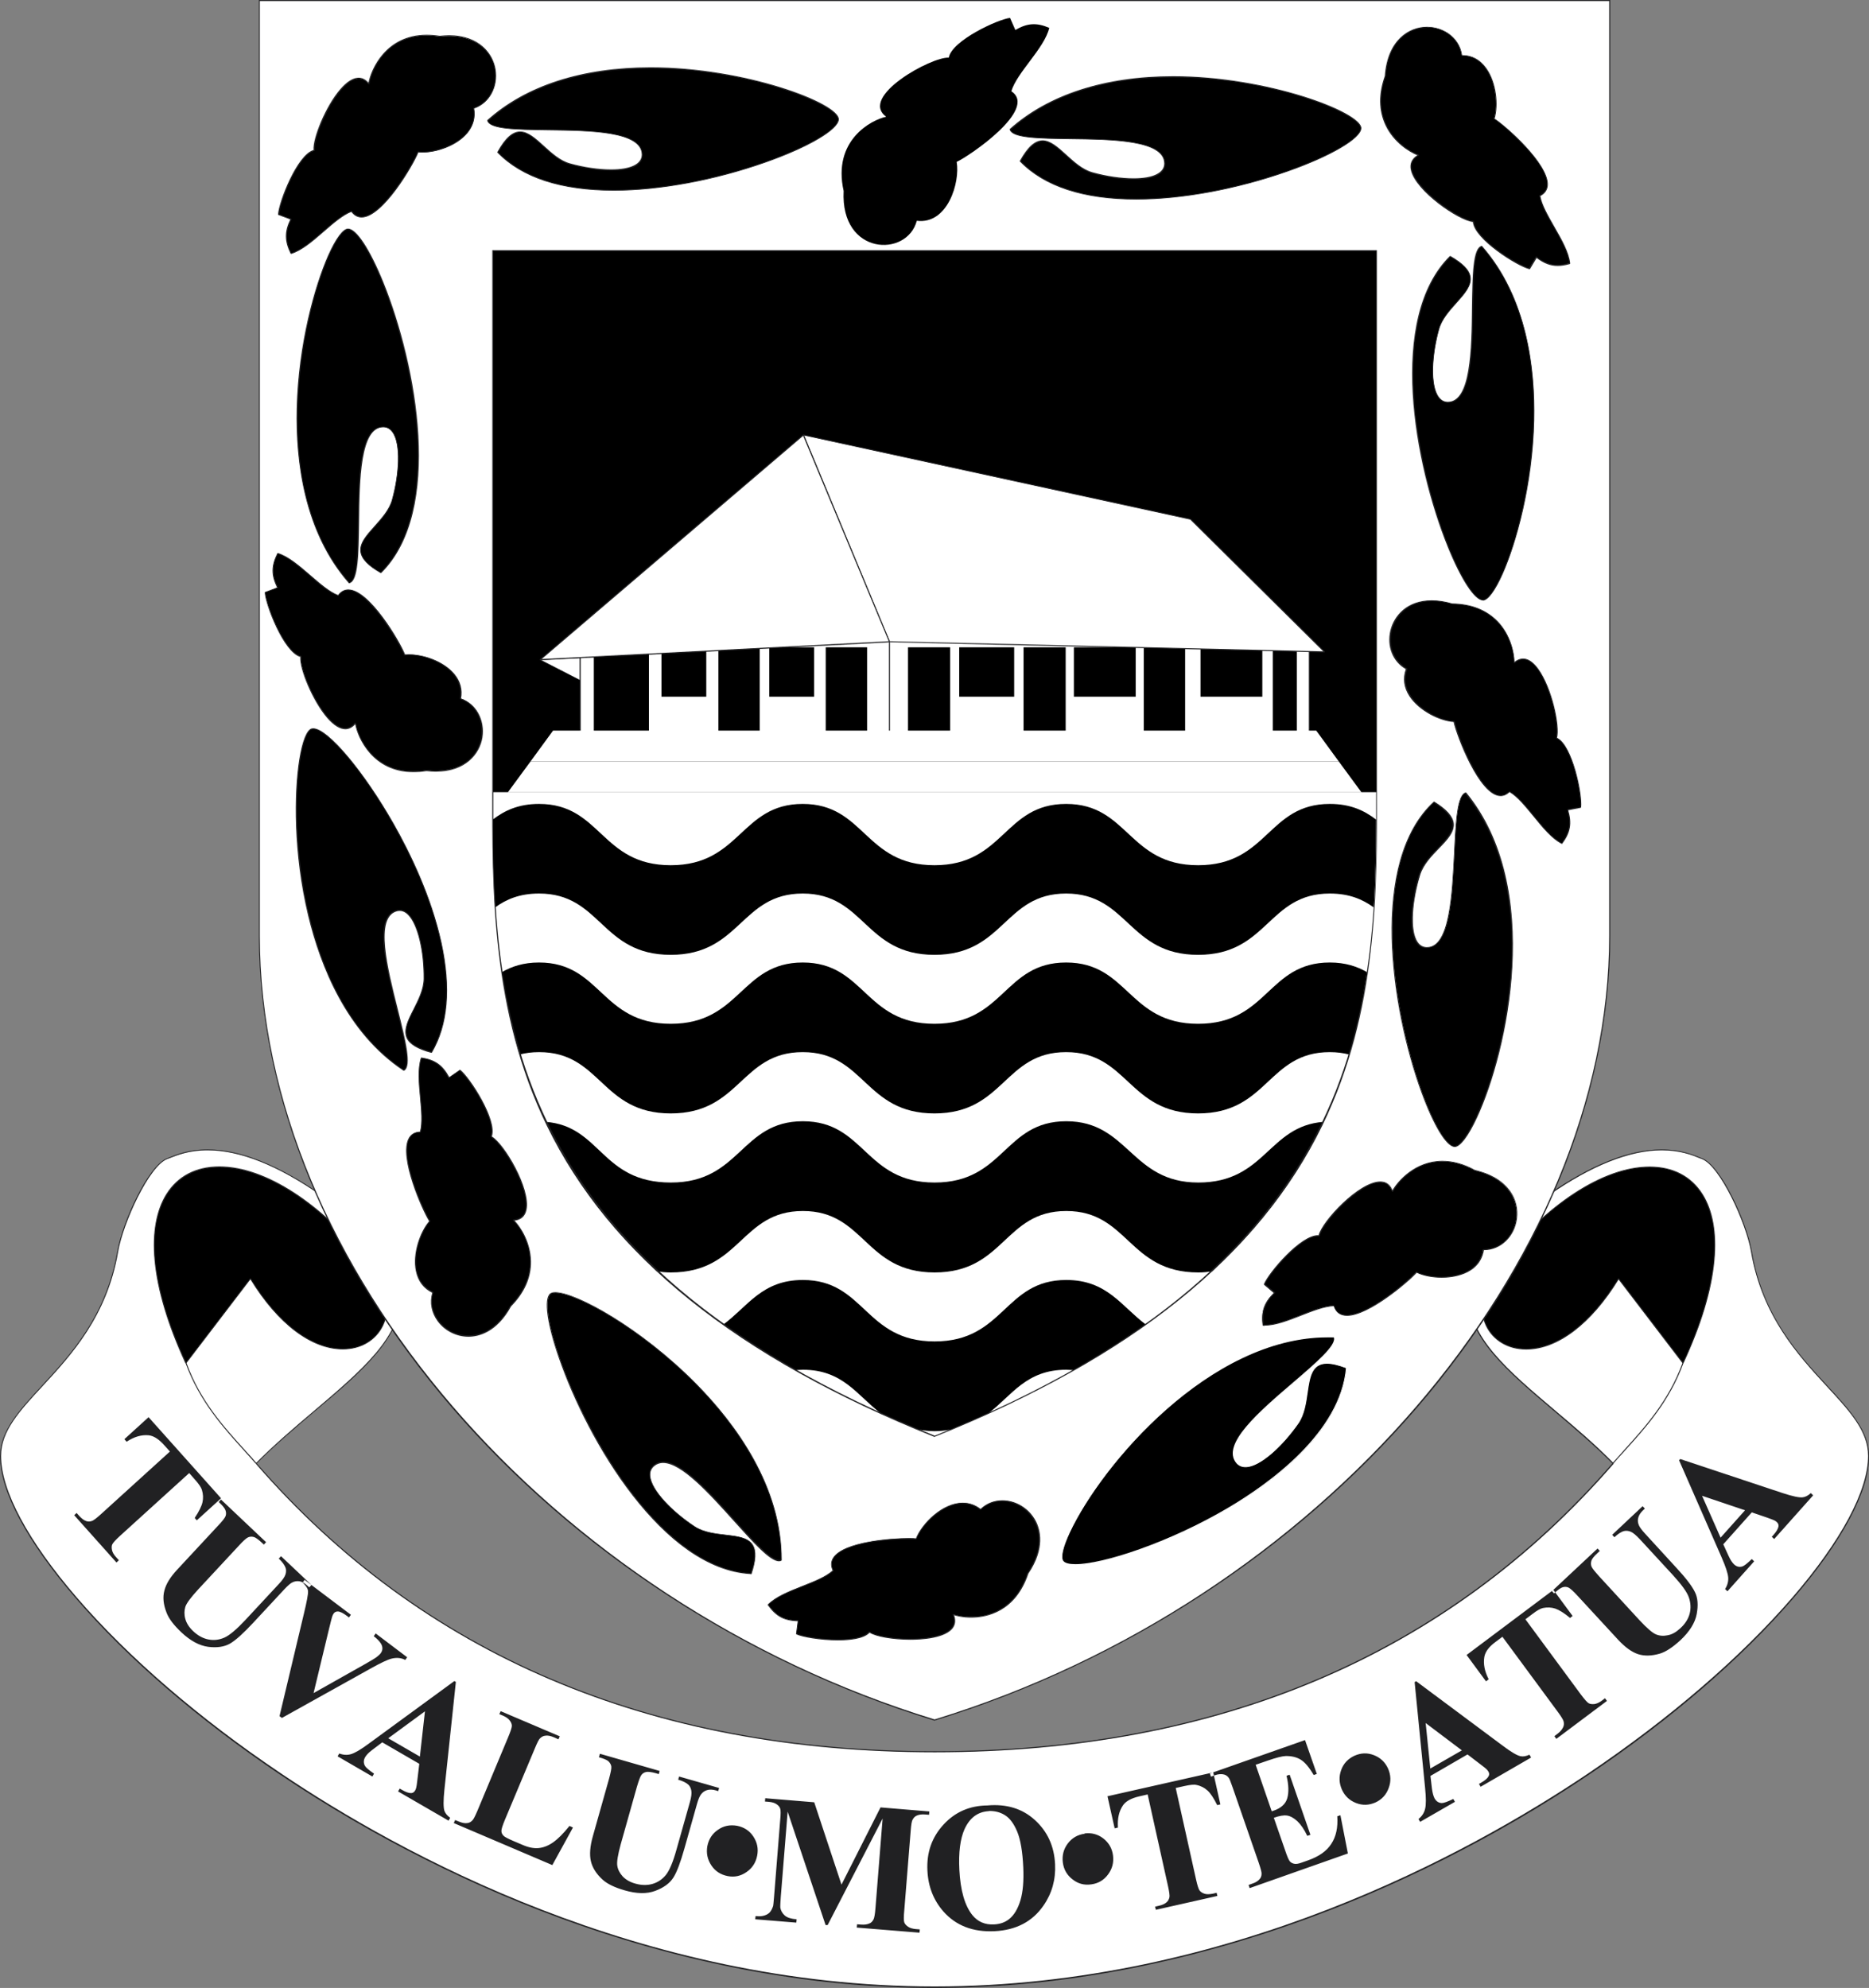 <svg width="173" height="184" viewBox="0 0 173 184" fill="none" xmlns="http://www.w3.org/2000/svg">
<rect x="0" y="0" width="173" height="184" fill="#808080" stroke="none"/>
<g clip-path="url(#clip0_116_489)">
<path fill-rule="evenodd" clip-rule="evenodd" d="M86.507 183.958C132.642 183.958 172.959 147.716 172.959 134.794C172.959 129.525 163.933 126.486 162.123 115.892C161.653 113.146 159.234 107.919 157.548 107.264C156.124 106.706 152.019 104.559 143.312 110.623C127.625 121.551 140.562 126.625 149.297 135.463C132.504 154.811 110.307 162.143 86.507 162.143C62.707 162.143 40.496 154.811 23.717 135.463C32.466 126.625 45.403 121.551 29.702 110.623C21.008 104.559 16.903 106.72 15.466 107.264C13.78 107.919 11.361 113.146 10.891 115.892C9.081 126.472 0.041 129.511 0.041 134.794C0.041 147.716 40.358 183.958 86.493 183.958H86.507Z" fill="white"/>
<path fill-rule="evenodd" clip-rule="evenodd" d="M19.198 106.469C17.498 106.469 16.378 106.929 15.701 107.194C15.618 107.222 15.549 107.263 15.48 107.277C13.807 107.919 11.389 113.188 10.933 115.864C9.91 121.83 6.593 125.426 3.925 128.312C1.783 130.626 0.097 132.466 0.097 134.752C0.097 137.972 2.585 142.614 7.104 147.855C11.9 153.417 18.438 159.048 25.998 164.136C36.93 171.51 59.334 183.86 86.507 183.86C113.679 183.86 136.07 171.496 147.016 164.136C154.576 159.034 161.114 153.403 165.91 147.855C170.429 142.614 172.917 137.958 172.917 134.752C172.917 132.452 171.231 130.626 169.089 128.312C166.421 125.413 163.104 121.816 162.081 115.864C161.625 113.174 159.206 107.919 157.534 107.277C157.465 107.249 157.396 107.222 157.313 107.194C156.636 106.915 155.516 106.469 153.816 106.469C150.845 106.469 147.32 107.877 143.354 110.637C138.544 113.982 136.153 116.993 136.014 119.851C135.835 123.684 139.608 126.876 143.989 130.584C145.786 132.103 147.652 133.679 149.352 135.421V135.491C133.983 153.208 112.836 162.185 86.521 162.185C60.205 162.185 39.059 153.208 23.689 135.491V135.421C25.403 133.693 27.255 132.117 29.066 130.584C33.434 126.876 37.221 123.684 37.041 119.851C36.903 117.007 34.511 113.982 29.702 110.637C25.735 107.877 22.211 106.469 19.239 106.469H19.198ZM86.493 184C75.713 184 64.614 182.02 53.502 178.131C43.993 174.8 34.47 170.005 25.942 164.262C18.368 159.16 11.831 153.528 7.035 147.953C2.502 142.697 0 138.028 0 134.78C0 132.452 1.783 130.514 3.856 128.27C6.524 125.385 9.827 121.802 10.85 115.864C11.32 113.09 13.725 107.877 15.452 107.208C15.521 107.18 15.59 107.152 15.673 107.124C16.351 106.845 17.498 106.385 19.212 106.385C22.197 106.385 25.735 107.793 29.729 110.567C34.567 113.926 36.972 116.965 37.11 119.851C37.29 123.726 33.503 126.946 29.108 130.654C27.325 132.173 25.473 133.734 23.773 135.449C39.128 153.124 60.233 162.087 86.507 162.087C112.781 162.087 133.886 153.124 149.241 135.449C147.541 133.734 145.689 132.173 143.906 130.654C139.511 126.932 135.724 123.712 135.904 119.851C136.042 116.965 138.447 113.94 143.284 110.567C147.279 107.793 150.817 106.385 153.802 106.385C155.516 106.385 156.65 106.845 157.341 107.124C157.424 107.152 157.493 107.194 157.562 107.208C159.289 107.877 161.694 113.104 162.164 115.864C163.173 121.802 166.49 125.385 169.158 128.27C171.231 130.514 173.014 132.452 173.014 134.78C173.014 138.014 170.512 142.697 165.979 147.953C161.183 153.514 154.645 159.16 147.071 164.262C138.544 170.005 129.007 174.8 119.498 178.131C108.386 182.02 97.287 184 86.507 184H86.493Z" fill="#212123"/>
<path fill-rule="evenodd" clip-rule="evenodd" d="M161.515 139.784L157.548 138.446L159.262 142.321L161.515 139.798V139.784ZM162.15 139.98L159.511 142.935L160.008 144.022C160.174 144.384 160.34 144.635 160.519 144.803C160.754 145.012 161.003 145.068 161.28 144.984C161.446 144.928 161.736 144.705 162.15 144.301L162.372 144.51L159.898 147.284L159.676 147.075C159.898 146.74 159.994 146.378 159.967 146.001C159.939 145.625 159.732 145.012 159.359 144.148L155.419 135.157L155.53 135.045L165.011 138.195C165.91 138.488 166.532 138.627 166.863 138.586C167.112 138.558 167.361 138.432 167.61 138.195L167.831 138.404L164.224 142.447L164.002 142.238L164.154 142.071C164.445 141.75 164.597 141.471 164.624 141.262C164.638 141.109 164.583 140.983 164.459 140.872C164.389 140.802 164.293 140.746 164.196 140.704C164.154 140.677 163.947 140.607 163.574 140.467L162.15 139.98ZM143.644 147.256L143.851 147.479C144.197 147.158 144.459 146.963 144.653 146.907C144.846 146.852 145.012 146.866 145.178 146.935C145.33 147.005 145.634 147.27 146.063 147.744L149.78 151.772C150.416 152.455 151.024 152.901 151.605 153.097C152.199 153.292 152.876 153.278 153.637 153.055C154.203 152.888 154.825 152.469 155.544 151.814C156.387 151.02 156.898 150.211 157.05 149.403C157.202 148.58 157.161 147.897 156.885 147.354C156.622 146.81 156.041 146.043 155.143 145.081L152.268 141.945C151.964 141.611 151.771 141.346 151.702 141.178C151.591 140.927 151.577 140.691 151.646 140.454C151.715 140.217 151.867 139.994 152.089 139.784L152.254 139.631L152.047 139.408L149.228 142.057L149.435 142.28C149.767 141.973 150.057 141.778 150.333 141.708C150.499 141.666 150.706 141.68 150.928 141.764C151.149 141.847 151.425 142.084 151.771 142.447L154.867 145.806C155.668 146.684 156.166 147.368 156.332 147.869C156.498 148.371 156.525 148.859 156.401 149.347C156.276 149.835 155.986 150.295 155.544 150.699C155.157 151.061 154.77 151.284 154.369 151.354C153.968 151.438 153.609 151.41 153.277 151.271C152.945 151.131 152.448 150.699 151.757 149.96L148.039 145.918C147.61 145.444 147.362 145.137 147.306 144.97C147.251 144.803 147.251 144.635 147.306 144.454C147.362 144.273 147.555 144.036 147.873 143.743L148.08 143.548L147.873 143.325L143.658 147.27L143.644 147.256ZM143.768 147.131L145.565 149.57L145.33 149.751C144.777 149.291 144.321 149.012 143.962 148.887C143.616 148.775 143.229 148.747 142.828 148.831C142.607 148.873 142.275 149.054 141.861 149.375L141.197 149.877L146.325 156.832C146.671 157.292 146.906 157.557 147.044 157.641C147.182 157.724 147.348 157.738 147.569 157.724C147.776 157.697 148.011 157.599 148.274 157.404L148.564 157.181L148.744 157.432L144.058 160.944L143.879 160.694L144.169 160.471C144.432 160.275 144.597 160.066 144.694 159.857C144.763 159.704 144.777 159.537 144.736 159.341C144.708 159.202 144.528 158.895 144.197 158.449L139.069 151.494L138.419 151.981C137.811 152.427 137.48 152.888 137.397 153.348C137.286 153.989 137.41 154.686 137.797 155.424L137.549 155.62L135.752 153.18L143.782 147.158L143.768 147.131ZM135.31 162.004L131.965 159.481L132.393 163.691L135.323 162.004H135.31ZM135.849 162.394L137.051 163.314C137.369 163.551 137.535 163.691 137.576 163.732C137.659 163.802 137.715 163.886 137.77 163.969C137.853 164.109 137.867 164.248 137.797 164.388C137.701 164.583 137.466 164.792 137.093 165.001L136.899 165.112L137.051 165.377L141.723 162.673L141.571 162.408C141.267 162.548 140.99 162.603 140.741 162.548C140.41 162.478 139.871 162.157 139.11 161.586L131.08 155.606L130.942 155.689L131.91 165.475C132.006 166.409 132.006 167.064 131.91 167.426C131.827 167.789 131.619 168.109 131.301 168.36L131.453 168.625L134.674 166.771L134.522 166.506C133.997 166.757 133.651 166.883 133.471 166.883C133.181 166.883 132.96 166.743 132.794 166.464C132.684 166.255 132.601 165.963 132.545 165.558L132.407 164.374L135.821 162.394H135.849ZM125.372 162.506C125.966 162.241 126.561 162.213 127.169 162.45C127.777 162.687 128.206 163.091 128.482 163.691C128.745 164.29 128.772 164.889 128.537 165.503C128.316 166.116 127.901 166.562 127.321 166.827C126.727 167.092 126.132 167.12 125.524 166.883C124.916 166.646 124.488 166.241 124.211 165.642C123.949 165.043 123.921 164.443 124.142 163.83C124.363 163.217 124.778 162.784 125.372 162.506ZM116.223 163.342L117.314 162.966C118.116 162.687 118.669 162.547 118.987 162.534C119.54 162.52 120.01 162.631 120.397 162.868C120.784 163.105 121.184 163.579 121.599 164.29L121.889 164.192L120.797 161.056L111.993 164.151L112.09 164.443L112.436 164.318C112.781 164.192 113.071 164.178 113.32 164.248C113.5 164.304 113.638 164.401 113.749 164.569C113.818 164.666 113.928 164.959 114.094 165.433L116.513 172.417C116.692 172.946 116.789 173.295 116.775 173.434C116.775 173.643 116.706 173.797 116.596 173.922C116.444 174.103 116.223 174.243 115.918 174.34L115.573 174.466L115.67 174.758L124.764 171.552L124.073 168.012L123.783 168.109C123.852 169.141 123.672 169.991 123.23 170.66C122.801 171.329 122.083 171.831 121.101 172.18L120.466 172.403C120.162 172.514 119.94 172.542 119.775 172.5C119.609 172.458 119.484 172.389 119.388 172.277C119.291 172.166 119.139 171.817 118.945 171.232L117.909 168.249C118.406 168.067 118.821 167.998 119.125 168.04C119.429 168.081 119.761 168.263 120.092 168.569C120.424 168.89 120.728 169.336 121.005 169.921L121.295 169.824L119.374 164.262L119.084 164.36C119.291 165.21 119.305 165.907 119.153 166.437C119.001 166.966 118.586 167.343 117.923 167.58L117.715 167.649L116.223 163.328V163.342ZM112.297 164.039L112.961 167.008L112.67 167.078C112.353 166.437 112.049 165.977 111.772 165.726C111.496 165.475 111.164 165.294 110.749 165.21C110.528 165.154 110.155 165.196 109.644 165.307L108.828 165.489L110.708 173.95C110.832 174.507 110.943 174.856 111.04 174.981C111.136 175.107 111.275 175.204 111.482 175.274C111.689 175.344 111.938 175.33 112.256 175.274L112.615 175.191L112.684 175.483L106.99 176.766L106.921 176.473L107.28 176.389C107.598 176.32 107.833 176.208 107.999 176.055C108.123 175.943 108.206 175.79 108.248 175.595C108.275 175.455 108.234 175.107 108.109 174.549L106.23 166.088L105.442 166.269C104.709 166.437 104.212 166.715 103.949 167.092C103.576 167.635 103.424 168.318 103.479 169.155L103.175 169.224L102.512 166.255L112.283 164.053L112.297 164.039ZM100.397 169.726C99.748 169.81 99.222 170.117 98.835 170.632C98.448 171.148 98.296 171.734 98.379 172.389C98.462 173.03 98.766 173.56 99.278 173.95C99.789 174.354 100.37 174.508 101.019 174.41C101.655 174.326 102.18 174.02 102.567 173.49C102.954 172.974 103.106 172.389 103.023 171.734C102.94 171.078 102.636 170.563 102.125 170.158C101.614 169.768 101.033 169.615 100.383 169.698L100.397 169.726ZM91.524 167.635C90.501 167.691 89.755 168.249 89.271 169.322C88.884 170.2 88.718 171.455 88.801 173.058C88.898 174.968 89.299 176.375 90.004 177.254C90.501 177.867 91.165 178.16 92.008 178.118C92.575 178.09 93.031 177.923 93.404 177.63C93.874 177.254 94.219 176.668 94.454 175.888C94.689 175.093 94.772 174.075 94.717 172.835C94.648 171.343 94.454 170.242 94.15 169.517C93.846 168.792 93.473 168.291 93.031 168.012C92.588 167.733 92.091 167.607 91.538 167.621L91.524 167.635ZM91.4 167.106C93.169 166.952 94.634 167.398 95.795 168.458C96.956 169.517 97.578 170.869 97.661 172.542C97.73 173.964 97.37 175.246 96.596 176.361C95.574 177.853 94.053 178.647 92.063 178.745C90.059 178.843 88.483 178.229 87.322 176.919C86.41 175.874 85.913 174.619 85.844 173.127C85.761 171.455 86.258 170.047 87.336 168.876C88.414 167.705 89.769 167.12 91.413 167.106H91.4ZM77.896 174.452L75.367 166.813L70.834 166.437L70.806 166.743L71.152 166.771C71.469 166.799 71.704 166.869 71.884 166.994C72.064 167.12 72.174 167.245 72.216 167.398C72.271 167.538 72.271 167.9 72.216 168.472L71.649 175.567C71.608 176.069 71.58 176.348 71.566 176.403C71.483 176.654 71.387 176.849 71.262 176.989C71.138 177.128 70.972 177.226 70.751 177.295C70.53 177.365 70.295 177.379 70.046 177.351H69.935L69.908 177.644L73.709 177.951L73.736 177.644C73.225 177.602 72.865 177.491 72.644 177.295C72.423 177.1 72.285 176.863 72.23 176.584C72.216 176.459 72.23 176.111 72.271 175.567L72.907 167.677L76.418 178.174H76.611L81.697 168.318L81.034 176.626C80.992 177.184 80.923 177.532 80.854 177.658C80.757 177.839 80.633 177.964 80.495 178.02C80.287 178.118 80.025 178.16 79.693 178.132L79.334 178.104L79.306 178.411L85.111 178.884L85.139 178.578L84.779 178.55C84.461 178.522 84.226 178.452 84.047 178.327C83.867 178.201 83.757 178.076 83.701 177.923C83.646 177.769 83.646 177.407 83.701 176.835L84.296 169.447C84.337 168.89 84.392 168.555 84.475 168.416C84.572 168.235 84.696 168.123 84.835 168.054C85.042 167.956 85.305 167.914 85.636 167.942L85.996 167.97L86.023 167.663L81.504 167.287L77.896 174.424V174.452ZM68.222 168.988C68.857 169.113 69.369 169.434 69.728 169.977C70.087 170.521 70.212 171.106 70.087 171.747C69.963 172.389 69.645 172.891 69.106 173.267C68.567 173.643 67.987 173.769 67.351 173.643C66.715 173.518 66.204 173.197 65.844 172.654C65.485 172.11 65.361 171.524 65.471 170.883C65.596 170.242 65.913 169.726 66.452 169.364C66.978 168.987 67.572 168.876 68.222 168.988ZM55.52 162.352L55.437 162.645C55.893 162.771 56.197 162.896 56.335 163.035C56.474 163.175 56.556 163.328 56.584 163.495C56.612 163.663 56.529 164.067 56.363 164.68L54.87 169.977C54.621 170.869 54.552 171.636 54.691 172.249C54.829 172.863 55.188 173.434 55.782 173.978C56.211 174.368 56.902 174.703 57.828 174.967C58.934 175.288 59.887 175.302 60.661 175.009C61.435 174.717 61.988 174.312 62.32 173.797C62.651 173.281 62.983 172.389 63.343 171.12L64.504 167.008C64.628 166.562 64.752 166.269 64.863 166.116C65.015 165.893 65.222 165.754 65.457 165.684C65.692 165.614 65.955 165.628 66.259 165.712L66.48 165.781L66.563 165.489L62.859 164.429L62.776 164.722C63.204 164.847 63.522 165.001 63.73 165.196C63.854 165.321 63.951 165.503 63.992 165.74C64.034 165.977 63.992 166.339 63.854 166.813L62.61 171.218C62.292 172.361 61.961 173.141 61.629 173.546C61.297 173.95 60.882 174.229 60.399 174.368C59.915 174.507 59.39 174.507 58.809 174.34C58.298 174.201 57.911 173.964 57.635 173.671C57.358 173.364 57.192 173.044 57.137 172.681C57.082 172.333 57.192 171.664 57.455 170.702L58.947 165.405C59.127 164.792 59.265 164.415 59.376 164.276C59.486 164.137 59.625 164.053 59.804 164.011C59.984 163.969 60.288 164.011 60.703 164.123L60.979 164.206L61.062 163.914L55.534 162.324L55.52 162.352ZM53.032 169.155L51.125 172.626L42.003 168.737L42.127 168.458L42.473 168.597C42.777 168.723 43.039 168.778 43.26 168.737C43.426 168.723 43.578 168.639 43.717 168.5C43.827 168.402 43.979 168.095 44.2 167.58L47.047 160.763C47.269 160.234 47.379 159.885 47.379 159.732C47.379 159.578 47.31 159.411 47.186 159.244C47.061 159.077 46.854 158.923 46.564 158.798L46.218 158.658L46.343 158.38L51.816 160.708L51.691 160.986L51.249 160.791C50.959 160.666 50.696 160.61 50.461 160.652C50.295 160.666 50.143 160.749 49.991 160.889C49.881 160.986 49.729 161.293 49.508 161.823L46.743 168.416C46.522 168.946 46.412 169.294 46.412 169.461C46.412 169.629 46.481 169.796 46.633 169.935C46.743 170.033 47.034 170.186 47.517 170.395L48.374 170.758C48.913 170.995 49.411 171.092 49.853 171.051C50.295 171.009 50.738 170.841 51.18 170.535C51.622 170.228 52.134 169.726 52.714 169.001L53.018 169.141L53.032 169.155ZM38.865 162.589L39.335 158.394L35.935 160.889L38.851 162.575L38.865 162.589ZM38.81 163.258L38.63 164.764C38.589 165.154 38.547 165.377 38.533 165.433C38.506 165.544 38.478 165.642 38.423 165.726C38.34 165.865 38.23 165.949 38.077 165.963C37.87 165.977 37.566 165.879 37.193 165.656L36.999 165.544L36.847 165.809L41.519 168.514L41.671 168.249C41.395 168.054 41.215 167.831 41.132 167.594C41.035 167.273 41.035 166.632 41.132 165.684L42.196 155.675L42.058 155.592L34.166 161.363C33.42 161.92 32.867 162.241 32.508 162.352C32.148 162.464 31.775 162.436 31.402 162.297L31.25 162.561L34.47 164.429L34.622 164.164C34.138 163.83 33.862 163.593 33.779 163.44C33.641 163.189 33.641 162.924 33.793 162.645C33.917 162.436 34.125 162.213 34.443 161.976L35.382 161.265L38.796 163.244L38.81 163.258ZM37.691 153.389L37.511 153.64C37.151 153.445 36.723 153.403 36.253 153.515C35.907 153.598 35.244 153.905 34.277 154.449L26.095 159.007L25.873 158.84L28.126 149.375C28.403 148.232 28.527 147.535 28.513 147.298C28.513 147.047 28.334 146.782 28.016 146.475L28.195 146.224L32.48 149.458L32.3 149.709L32.162 149.598C31.775 149.305 31.471 149.152 31.264 149.152C31.112 149.152 30.987 149.207 30.89 149.333C30.835 149.417 30.78 149.514 30.738 149.654C30.697 149.793 30.6 150.169 30.448 150.797L29.025 156.707L33.751 154.044C34.318 153.724 34.691 153.501 34.857 153.375C35.023 153.25 35.161 153.124 35.244 153.013C35.341 152.874 35.396 152.734 35.396 152.581C35.396 152.427 35.355 152.274 35.258 152.121C35.12 151.898 34.899 151.675 34.594 151.438L34.774 151.187L37.704 153.403L37.691 153.389ZM20.455 138.795L20.248 139.018C20.594 139.338 20.801 139.589 20.87 139.784C20.939 139.98 20.939 140.147 20.884 140.314C20.829 140.481 20.58 140.802 20.137 141.262L16.406 145.277C15.77 145.96 15.369 146.601 15.217 147.214C15.051 147.828 15.12 148.497 15.411 149.249C15.618 149.807 16.074 150.406 16.779 151.075C17.622 151.87 18.451 152.316 19.281 152.427C20.096 152.525 20.773 152.427 21.299 152.121C21.824 151.814 22.529 151.173 23.427 150.211L26.316 147.103C26.634 146.768 26.869 146.559 27.034 146.475C27.269 146.35 27.518 146.322 27.753 146.364C27.988 146.42 28.223 146.545 28.458 146.768L28.624 146.921L28.831 146.698L26.012 144.036L25.804 144.259C26.136 144.566 26.343 144.858 26.44 145.123C26.495 145.291 26.495 145.5 26.426 145.723C26.357 145.946 26.15 146.252 25.804 146.615L22.695 149.96C21.879 150.824 21.243 151.368 20.759 151.577C20.276 151.786 19.792 151.842 19.294 151.744C18.797 151.647 18.327 151.396 17.885 150.978C17.498 150.615 17.263 150.239 17.152 149.835C17.042 149.444 17.055 149.068 17.152 148.734C17.263 148.385 17.663 147.855 18.341 147.117L22.073 143.102C22.501 142.628 22.805 142.363 22.957 142.294C23.109 142.224 23.289 142.21 23.468 142.252C23.648 142.294 23.897 142.475 24.215 142.767L24.422 142.963L24.629 142.74L20.428 138.767L20.455 138.795ZM20.455 138.683L18.216 140.718L18.023 140.495C18.424 139.896 18.659 139.408 18.742 139.046C18.825 138.683 18.811 138.293 18.686 137.889C18.617 137.666 18.41 137.359 18.064 136.969L17.512 136.341L11.126 142.14C10.698 142.531 10.463 142.795 10.394 142.935C10.325 143.074 10.325 143.255 10.366 143.464C10.407 143.674 10.532 143.897 10.753 144.134L11.002 144.412L10.781 144.621L6.869 140.244L7.09 140.035L7.339 140.314C7.56 140.551 7.768 140.718 7.989 140.788C8.141 140.844 8.32 140.844 8.514 140.774C8.652 140.732 8.929 140.523 9.343 140.147L15.729 134.348L15.19 133.749C14.692 133.191 14.208 132.884 13.738 132.843C13.089 132.787 12.412 132.982 11.72 133.442L11.513 133.205L13.752 131.17L20.455 138.669V138.683Z" fill="#212123"/>
<path fill-rule="evenodd" clip-rule="evenodd" d="M23.676 135.477C23.344 135.114 23.012 134.738 22.694 134.376C20.621 132.09 18.479 129.72 17.18 126.179L17.263 126.151C18.548 129.678 20.69 132.034 22.764 134.32C23.095 134.682 23.427 135.045 23.745 135.421L23.676 135.477Z" fill="#212123"/>
<path fill-rule="evenodd" clip-rule="evenodd" d="M17.207 126.166L23.178 118.346C30.351 130.096 39.418 123.601 34.318 117.147C22.238 101.855 8.044 106.386 17.207 126.179V126.166Z" fill="black"/>
<path fill-rule="evenodd" clip-rule="evenodd" d="M20.303 108.058C18.175 108.058 16.516 108.922 15.48 110.567C14.54 112.045 14.167 114.15 14.402 116.631C14.65 119.377 15.604 122.555 17.235 126.082L23.151 118.317H23.22C25.735 122.443 28.845 124.813 31.733 124.813C33.378 124.813 34.746 124.005 35.382 122.667C36.142 121.063 35.742 119.014 34.277 117.174C29.771 111.473 24.547 108.058 20.303 108.058ZM17.249 126.193H17.166C15.521 122.625 14.554 119.405 14.305 116.631C14.07 114.122 14.457 112.003 15.397 110.511C16.447 108.839 18.147 107.96 20.303 107.96C24.574 107.96 29.826 111.376 34.359 117.105C35.838 118.973 36.253 121.063 35.465 122.694C34.802 124.074 33.406 124.897 31.733 124.897C28.817 124.897 25.707 122.541 23.178 118.415L17.249 126.179V126.193Z" fill="#212123"/>
<path fill-rule="evenodd" clip-rule="evenodd" d="M149.324 135.477L149.255 135.421C149.587 135.059 149.919 134.682 150.236 134.32C152.31 132.034 154.438 129.678 155.737 126.151L155.82 126.179C154.521 129.72 152.379 132.09 150.306 134.376C149.988 134.738 149.642 135.1 149.324 135.477Z" fill="#212123"/>
<path fill-rule="evenodd" clip-rule="evenodd" d="M155.793 126.166L149.822 118.346C142.649 130.096 133.582 123.601 138.682 117.147C150.762 101.855 164.956 106.386 155.793 126.179V126.166Z" fill="black"/>
<path fill-rule="evenodd" clip-rule="evenodd" d="M149.849 118.318L155.779 126.082C157.41 122.555 158.349 119.377 158.598 116.631C158.833 114.15 158.446 112.045 157.52 110.567C156.484 108.922 154.811 108.058 152.697 108.058C148.454 108.058 143.229 111.459 138.723 117.175C137.272 119.015 136.858 121.064 137.618 122.667C138.267 124.019 139.622 124.813 141.266 124.813C144.155 124.813 147.265 122.444 149.78 118.318H149.849ZM155.751 126.193L149.822 118.429C147.293 122.541 144.183 124.911 141.266 124.911C139.594 124.911 138.198 124.089 137.535 122.709C136.761 121.078 137.175 118.987 138.64 117.119C143.174 111.39 148.426 107.975 152.697 107.975C154.853 107.975 156.553 108.853 157.603 110.526C158.557 112.031 158.93 114.15 158.695 116.645C158.446 119.419 157.479 122.625 155.82 126.193H155.737H155.751Z" fill="#212123"/>
<path fill-rule="evenodd" clip-rule="evenodd" d="M24.007 0.042V86.606C24.007 117.147 50.821 148.26 86.521 159.202C122.221 148.26 149.006 117.147 149.006 86.606V0.042H24.007Z" fill="white"/>
<path fill-rule="evenodd" clip-rule="evenodd" d="M24.049 0.098V86.606C24.049 117.035 50.904 148.232 86.507 159.146C122.11 148.232 148.951 117.035 148.951 86.606V0.098H24.049ZM86.507 159.258C69.23 153.961 53.364 143.673 41.837 130.292C30.31 116.91 23.966 101.395 23.966 86.619V0H149.048V86.606C149.048 101.381 142.704 116.896 131.177 130.278C119.664 143.659 103.797 153.947 86.521 159.244L86.507 159.258Z" fill="#212123"/>
<path fill-rule="evenodd" clip-rule="evenodd" d="M45.624 23.195V70.157C45.624 71.189 45.624 72.29 45.624 73.335H127.404C127.404 72.276 127.404 71.189 127.404 70.157V23.195H45.624Z" fill="black"/>
<path fill-rule="evenodd" clip-rule="evenodd" d="M127.404 73.335H45.624C45.555 93.213 45.886 116.631 86.521 132.926C127.141 116.631 127.487 93.199 127.418 73.335H127.404Z" fill="white"/>
<path fill-rule="evenodd" clip-rule="evenodd" d="M53.709 60.873L49.991 61.069L53.709 62.964V60.873Z" fill="white"/>
<path fill-rule="evenodd" clip-rule="evenodd" d="M50.088 61.083L53.681 62.937V60.901L50.088 61.083ZM53.695 62.992L49.991 61.083V61.041L53.709 60.846L53.737 60.874V62.978H53.709L53.695 62.992Z" fill="#212123"/>
<path d="M121.198 58.922H53.709V70.394H121.198V58.922Z" fill="white"/>
<path fill-rule="evenodd" clip-rule="evenodd" d="M53.751 70.352H121.143V58.964H53.751V70.352ZM121.184 70.45H53.695L53.654 70.408V58.936L53.695 58.894H121.184L121.226 58.936V70.408L121.184 70.45Z" fill="#212123"/>
<path d="M120.037 59.912H117.812V69.112H120.037V59.912Z" fill="black"/>
<path d="M109.699 59.912H105.87V69.112H109.699V59.912Z" fill="black"/>
<path d="M98.642 59.912H94.744V69.112H98.642V59.912Z" fill="black"/>
<path d="M87.944 59.912H84.047V69.112H87.944V59.912Z" fill="black"/>
<path d="M65.374 59.912H61.228V64.484H65.374V59.912Z" fill="black"/>
<path d="M75.353 59.912H71.207V64.484H75.353V59.912Z" fill="black"/>
<path d="M93.874 59.912H88.787V64.484H93.874V59.912Z" fill="black"/>
<path d="M105.124 59.912H99.402V64.484H105.124V59.912Z" fill="black"/>
<path d="M116.844 59.912H111.122V64.484H116.844V59.912Z" fill="black"/>
<path fill-rule="evenodd" clip-rule="evenodd" d="M82.319 59.396L122.608 60.344L110.196 48.063L74.358 40.271L82.319 59.396Z" fill="white"/>
<path fill-rule="evenodd" clip-rule="evenodd" d="M82.347 59.354L122.484 60.288L110.169 48.091L74.441 40.313L82.361 59.34L82.347 59.354ZM122.594 60.386L82.319 59.438L82.278 59.41L74.317 40.271L74.372 40.215L110.196 48.008H110.224L122.636 60.302L122.608 60.386H122.594Z" fill="#212123"/>
<path d="M80.26 59.912H76.431V69.112H80.26V59.912Z" fill="black"/>
<path d="M70.322 59.912H66.494V69.112H70.322V59.912Z" fill="black"/>
<path d="M60.067 59.912H54.967V69.112H60.067V59.912Z" fill="black"/>
<path fill-rule="evenodd" clip-rule="evenodd" d="M50.005 61.055L82.319 59.396L74.358 40.271L50.005 61.055Z" fill="white"/>
<path fill-rule="evenodd" clip-rule="evenodd" d="M74.344 40.34L50.143 60.999L82.264 59.354L74.344 40.34ZM50.005 61.096L49.977 61.013L74.33 40.229H74.4L82.361 59.382L82.319 59.451L50.005 61.11V61.096Z" fill="#212123"/>
<path d="M82.374 59.396H82.278V67.941H82.374V59.396Z" fill="#212123"/>
<path fill-rule="evenodd" clip-rule="evenodd" d="M123.921 70.478H49.107L47.006 73.335H126.022L123.921 70.478Z" fill="white"/>
<path fill-rule="evenodd" clip-rule="evenodd" d="M51.194 67.62L49.107 70.478H123.921L121.834 67.62H51.194Z" fill="white"/>
<path fill-rule="evenodd" clip-rule="evenodd" d="M74.317 118.471C70.53 118.471 69.23 120.91 66.95 122.597C68.982 124.033 71.193 125.44 73.626 126.82C73.847 126.806 74.082 126.779 74.317 126.779C78.021 126.779 79.32 129.134 81.517 130.807C82.651 131.323 83.826 131.825 85.028 132.326C85.484 132.396 85.968 132.466 86.507 132.466C87.046 132.466 87.53 132.396 87.986 132.326C89.188 131.825 90.363 131.323 91.496 130.807C93.68 129.134 94.993 126.779 98.697 126.779C98.946 126.779 99.167 126.806 99.388 126.82C101.821 125.44 104.032 124.033 106.064 122.597C103.797 120.91 102.484 118.471 98.697 118.471C92.934 118.471 92.975 124.158 86.507 124.158C80.039 124.158 80.066 118.471 74.317 118.471Z" fill="black"/>
<path fill-rule="evenodd" clip-rule="evenodd" d="M49.895 74.409C47.987 74.409 46.702 75.022 45.61 75.858C45.61 78.521 45.651 81.239 45.831 83.985C46.868 83.232 48.112 82.703 49.895 82.703C55.658 82.703 55.617 88.376 62.085 88.376C68.553 88.376 68.553 82.703 74.303 82.703C80.052 82.703 80.025 88.376 86.493 88.376C92.961 88.376 92.934 82.703 98.683 82.703C104.433 82.703 104.433 88.376 110.901 88.376C117.37 88.376 117.342 82.703 123.092 82.703C124.875 82.703 126.118 83.232 127.155 83.985C127.321 81.239 127.362 78.521 127.376 75.858C126.284 75.022 125.013 74.409 123.092 74.409C117.328 74.409 117.37 80.082 110.901 80.082C104.433 80.082 104.447 74.409 98.683 74.409C92.92 74.409 92.961 80.082 86.493 80.082C80.025 80.082 80.052 74.409 74.303 74.409C68.553 74.409 68.553 80.082 62.085 80.082C55.617 80.082 55.644 74.409 49.895 74.409Z" fill="black"/>
<path fill-rule="evenodd" clip-rule="evenodd" d="M49.895 89.087C48.457 89.087 47.365 89.449 46.453 89.979C46.826 92.516 47.338 95.067 48.098 97.604C48.637 97.465 49.217 97.381 49.895 97.381C55.658 97.381 55.617 103.054 62.085 103.054C68.553 103.054 68.553 97.381 74.303 97.381C80.052 97.381 80.025 103.054 86.493 103.054C92.961 103.054 92.934 97.381 98.683 97.381C104.433 97.381 104.433 103.054 110.901 103.054C117.37 103.054 117.342 97.381 123.092 97.381C123.769 97.381 124.349 97.465 124.888 97.604C125.649 95.067 126.174 92.516 126.533 89.979C125.621 89.449 124.529 89.087 123.092 89.087C117.328 89.087 117.37 94.76 110.901 94.76C104.433 94.76 104.447 89.087 98.683 89.087C92.92 89.087 92.961 94.76 86.493 94.76C80.025 94.76 80.052 89.087 74.303 89.087C68.553 89.087 68.553 94.76 62.085 94.76C55.617 94.76 55.644 89.087 49.895 89.087Z" fill="black"/>
<path fill-rule="evenodd" clip-rule="evenodd" d="M74.317 103.779C68.553 103.779 68.567 109.452 62.099 109.452C55.63 109.452 55.644 104.225 50.503 103.835C52.755 108.574 56.031 113.244 60.827 117.676C61.214 117.732 61.643 117.774 62.099 117.774C68.567 117.774 68.567 112.087 74.317 112.087C80.066 112.087 80.039 117.774 86.507 117.774C92.975 117.774 92.948 112.087 98.697 112.087C104.447 112.087 104.447 117.774 110.915 117.774C111.371 117.774 111.786 117.732 112.187 117.676C116.983 113.23 120.258 108.574 122.511 103.835C117.37 104.225 117.149 109.452 110.915 109.452C104.682 109.452 104.461 103.779 98.697 103.779C92.934 103.779 92.975 109.452 86.507 109.452C80.039 109.452 80.066 103.779 74.317 103.779Z" fill="black"/>
<path fill-rule="evenodd" clip-rule="evenodd" d="M45.665 23.251V70.157C45.665 70.979 45.665 71.816 45.665 72.652C45.596 92.153 45.499 116.422 86.521 132.884C127.542 116.422 127.445 92.153 127.376 72.652C127.376 71.816 127.376 70.979 127.376 70.157V23.251H45.679H45.665ZM86.507 132.996H86.493C68.194 125.65 56.446 116.213 50.599 104.155C45.499 93.631 45.541 82.493 45.569 72.666C45.569 71.83 45.569 70.993 45.569 70.171V23.153H127.445V70.157C127.445 70.979 127.445 71.816 127.445 72.652C127.487 82.479 127.528 93.617 122.414 104.141C116.554 116.199 104.82 125.636 86.521 132.982H86.507V132.996Z" fill="#212123"/>
<path fill-rule="evenodd" clip-rule="evenodd" d="M25.777 19.863C25.832 18.776 27.518 14.302 29.08 13.939C28.872 12.364 32.148 5.325 34.138 7.778C34.346 6.384 35.99 2.62 40.703 3.387C46.619 2.718 47.172 8.921 43.855 10.036C44.38 12.908 40.538 14.302 38.699 14.079C38.216 15.319 34.318 21.996 32.535 19.571C30.835 20.198 28.803 22.902 26.938 23.46C26.371 22.303 26.371 21.453 26.938 20.296L25.79 19.863H25.777Z" fill="black"/>
<path fill-rule="evenodd" clip-rule="evenodd" d="M25.832 19.822L26.951 20.24L26.979 20.31C26.426 21.439 26.412 22.275 26.965 23.404C27.919 23.098 28.942 22.22 29.923 21.369C30.835 20.575 31.706 19.822 32.521 19.515H32.577C32.825 19.864 33.129 20.031 33.475 20.031C35.396 20.031 38.271 15.055 38.658 14.037L38.699 14.009C38.824 14.023 38.962 14.037 39.1 14.037C40.386 14.037 42.265 13.41 43.219 12.253C43.758 11.598 43.965 10.845 43.813 10.023L43.841 9.967C45.403 9.437 46.011 7.792 45.79 6.44C45.541 4.949 44.311 3.346 41.574 3.346C41.298 3.346 41.008 3.36 40.717 3.401C40.303 3.332 39.902 3.304 39.515 3.304C35.714 3.304 34.373 6.607 34.208 7.751L34.124 7.778C33.461 6.97 32.59 7.165 31.609 8.294C30.268 9.841 29.024 12.908 29.149 13.898L29.121 13.954C27.615 14.316 25.942 18.623 25.86 19.808L25.832 19.822ZM26.951 23.502L26.896 23.474C26.329 22.317 26.316 21.453 26.868 20.31L25.763 19.892L25.735 19.85C25.79 18.721 27.49 14.316 29.024 13.884C28.928 12.825 30.13 9.827 31.512 8.238C32.12 7.541 32.687 7.193 33.199 7.193C33.53 7.193 33.834 7.346 34.111 7.653C34.346 6.398 35.728 3.22 39.487 3.22C39.874 3.22 40.275 3.248 40.703 3.318C40.994 3.29 41.284 3.262 41.56 3.262C44.366 3.262 45.638 4.963 45.873 6.426C46.135 8.029 45.306 9.549 43.896 10.037C44.034 10.873 43.827 11.626 43.288 12.295C42.307 13.493 40.427 14.121 39.1 14.121C38.962 14.121 38.838 14.121 38.727 14.107C38.243 15.32 35.424 20.129 33.475 20.129C33.102 20.129 32.784 19.961 32.521 19.613C31.733 19.92 30.877 20.658 29.978 21.439C28.983 22.303 27.947 23.209 26.951 23.502Z" fill="#212123"/>
<path fill-rule="evenodd" clip-rule="evenodd" d="M48.443 11.96C48.208 12.197 48.056 12.49 48.015 12.783C48.001 12.866 48.015 12.95 48.015 13.047C49.549 12.922 50.752 14.609 52.769 15.166C55.852 16.03 59.459 16.03 59.459 14.316C59.459 11.681 52.659 12.114 48.429 11.946L48.443 11.96Z" fill="white"/>
<path fill-rule="evenodd" clip-rule="evenodd" d="M77.606 11.054C77.606 8.809 55.893 1.505 45.14 11.165C45.638 13.061 59.445 10.594 59.445 14.329C59.445 16.03 55.838 16.03 52.755 15.18C49.977 14.399 48.554 9.66 46.066 14.106C54.124 22.4 77.592 13.73 77.592 11.054H77.606Z" fill="black"/>
<path fill-rule="evenodd" clip-rule="evenodd" d="M46.135 14.093C48.388 16.393 51.981 17.564 56.819 17.564C61.034 17.564 66.134 16.616 70.792 14.985C74.717 13.605 77.565 11.946 77.565 11.054C77.565 9.73 69.327 6.342 60.233 6.342C53.93 6.342 48.733 8.015 45.195 11.193C45.444 11.918 48.001 11.946 50.71 11.988C54.829 12.044 59.5 12.113 59.5 14.344C59.5 15.278 58.464 15.793 56.584 15.793C55.423 15.793 54.069 15.598 52.755 15.222C51.802 14.957 51 14.218 50.282 13.563C49.549 12.894 48.872 12.267 48.167 12.267C47.462 12.267 46.84 12.852 46.135 14.093ZM56.819 17.647C51.94 17.647 48.305 16.462 46.038 14.121V14.065C46.757 12.768 47.434 12.169 48.153 12.169C48.872 12.169 49.59 12.81 50.337 13.493C51.042 14.135 51.843 14.873 52.769 15.124C54.069 15.487 55.423 15.682 56.57 15.682C58.367 15.682 59.404 15.18 59.404 14.316C59.404 12.169 54.58 12.099 50.696 12.058C47.807 12.016 45.306 11.988 45.099 11.165V11.124C48.664 7.918 53.889 6.231 60.233 6.231C68.912 6.231 77.647 9.521 77.647 11.04C77.647 11.988 74.842 13.647 70.82 15.055C66.148 16.699 61.048 17.647 56.819 17.647Z" fill="#212123"/>
<path fill-rule="evenodd" clip-rule="evenodd" d="M96.804 12.783C96.569 13.02 96.417 13.312 96.375 13.605C96.361 13.689 96.375 13.772 96.375 13.87C97.909 13.744 99.112 15.431 101.13 15.989C104.212 16.853 107.819 16.853 107.819 15.138C107.819 12.504 101.019 12.936 96.79 12.769L96.804 12.783Z" fill="white"/>
<path fill-rule="evenodd" clip-rule="evenodd" d="M125.98 11.877C125.98 9.632 104.267 2.328 93.514 11.988C94.012 13.884 107.819 11.416 107.819 15.152C107.819 16.853 104.212 16.853 101.13 16.003C98.352 15.222 96.928 10.482 94.44 14.929C102.498 23.223 125.966 14.553 125.966 11.877H125.98Z" fill="black"/>
<path fill-rule="evenodd" clip-rule="evenodd" d="M94.496 14.915C96.748 17.215 100.342 18.386 105.179 18.386C109.395 18.386 114.495 17.452 119.153 15.807C123.078 14.427 125.925 12.768 125.925 11.876C125.925 10.552 117.688 7.165 108.593 7.165C102.291 7.165 97.094 8.837 93.556 12.016C93.805 12.741 96.361 12.768 99.07 12.81C103.189 12.866 107.861 12.936 107.861 15.166C107.861 16.1 106.824 16.616 104.931 16.616C103.77 16.616 102.415 16.421 101.102 16.044C100.148 15.779 99.347 15.04 98.628 14.385C97.896 13.716 97.218 13.089 96.513 13.089C95.809 13.089 95.187 13.674 94.482 14.915H94.496ZM105.179 18.47C100.3 18.47 96.665 17.285 94.399 14.943V14.887C95.118 13.591 95.795 12.991 96.513 12.991C97.232 12.991 97.951 13.633 98.697 14.316C99.402 14.957 100.204 15.696 101.13 15.947C102.429 16.309 103.783 16.504 104.931 16.504C106.727 16.504 107.764 16.002 107.764 15.138C107.764 12.991 102.94 12.922 99.057 12.88C96.168 12.838 93.666 12.81 93.459 11.988V11.946C97.025 8.754 102.263 7.053 108.593 7.053C117.273 7.053 126.008 10.357 126.008 11.862C126.008 12.81 123.202 14.469 119.18 15.877C114.509 17.522 109.409 18.47 105.179 18.47Z" fill="#212123"/>
<path fill-rule="evenodd" clip-rule="evenodd" d="M141.557 24.854C140.506 24.603 136.457 22.108 136.388 20.491C134.812 20.407 128.551 15.877 131.301 14.344C129.988 13.883 126.616 11.556 128.233 7.039C128.662 1.059 134.812 1.645 135.296 5.13C138.184 5.13 138.848 9.2 138.295 10.984C139.428 11.681 145.206 16.783 142.524 18.107C142.828 19.919 145.095 22.428 145.289 24.366C144.058 24.728 143.215 24.561 142.193 23.78L141.557 24.84V24.854Z" fill="black"/>
<path fill-rule="evenodd" clip-rule="evenodd" d="M132.089 2.579C130.472 2.579 128.51 3.75 128.275 7.054C127.68 8.726 127.708 10.232 128.344 11.556C129.118 13.187 130.638 14.079 131.329 14.316V14.4C130.79 14.706 130.569 15.152 130.707 15.724C131.136 17.62 135.185 20.394 136.401 20.449L136.443 20.491C136.512 22.052 140.423 24.492 141.543 24.798L142.165 23.767H142.234C142.925 24.283 143.506 24.506 144.169 24.506C144.487 24.506 144.846 24.45 145.247 24.338C145.123 23.335 144.459 22.164 143.81 21.035C143.202 19.975 142.635 18.986 142.483 18.121L142.51 18.066C142.939 17.857 143.174 17.536 143.188 17.104C143.284 15.152 139.249 11.626 138.281 11.026V10.97C138.641 9.758 138.447 7.639 137.493 6.315C136.941 5.548 136.208 5.158 135.31 5.158L135.268 5.116C135.033 3.429 133.499 2.537 132.117 2.537L132.089 2.579ZM141.543 24.91C140.451 24.645 136.471 22.164 136.332 20.547C135.019 20.421 131.039 17.703 130.597 15.752C130.458 15.166 130.666 14.706 131.191 14.372C130.458 14.079 129.007 13.201 128.247 11.598C127.611 10.246 127.584 8.712 128.178 7.04C128.427 3.68 130.431 2.481 132.089 2.481C133.513 2.481 135.075 3.374 135.337 5.102C136.249 5.102 136.996 5.506 137.562 6.287C138.53 7.611 138.723 9.744 138.35 10.985C139.373 11.64 143.367 15.152 143.271 17.132C143.243 17.578 143.008 17.926 142.58 18.149C142.732 18.986 143.298 19.961 143.893 21.007C144.556 22.164 145.233 23.349 145.344 24.38L145.316 24.436C144.888 24.561 144.515 24.617 144.183 24.617C143.519 24.617 142.911 24.394 142.234 23.878L141.626 24.896L141.571 24.924L141.543 24.91Z" fill="#212123"/>
<path fill-rule="evenodd" clip-rule="evenodd" d="M136.374 26.123C136.139 25.886 135.849 25.732 135.558 25.69C135.475 25.69 135.393 25.69 135.296 25.69C135.42 27.238 133.748 28.45 133.195 30.486C132.338 33.594 132.338 37.232 134.038 37.232C136.65 37.232 136.222 30.374 136.388 26.109L136.374 26.123Z" fill="white"/>
<path fill-rule="evenodd" clip-rule="evenodd" d="M137.272 55.548C139.497 55.548 146.74 33.65 137.162 22.805C135.282 23.306 137.728 37.232 134.024 37.232C132.338 37.232 132.338 33.594 133.181 30.485C133.955 27.683 138.654 26.248 134.245 23.739C126.022 31.865 134.619 55.534 137.272 55.534V55.548Z" fill="black"/>
<path fill-rule="evenodd" clip-rule="evenodd" d="M134.259 23.795C131.011 27.015 130.638 32.521 130.887 36.577C131.163 41.052 132.366 46.293 134.107 50.6C135.31 53.569 136.553 55.493 137.272 55.493C137.701 55.493 138.364 54.587 139.041 53.053C141.64 47.213 144.763 31.503 137.148 22.847C136.429 23.098 136.401 25.677 136.36 28.409C136.305 32.563 136.236 37.274 134.024 37.274C133.665 37.274 133.375 37.121 133.14 36.814C132.269 35.657 132.532 32.716 133.14 30.472C133.402 29.51 134.135 28.701 134.784 27.977C135.531 27.14 136.18 26.429 136.056 25.649C135.959 25.035 135.379 24.436 134.259 23.795ZM137.272 55.577C136.498 55.577 135.254 53.681 134.01 50.628C130.901 42.947 128.399 29.44 134.204 23.697H134.259C135.406 24.352 136.028 24.98 136.125 25.635C136.249 26.457 135.558 27.224 134.826 28.046C134.19 28.757 133.458 29.566 133.209 30.5C132.573 32.786 132.366 35.671 133.195 36.758C133.402 37.037 133.679 37.191 134.01 37.191C136.139 37.191 136.208 32.326 136.249 28.409C136.291 25.495 136.319 22.972 137.134 22.763H137.175C141.377 27.53 142.123 34.179 142.013 38.919C141.875 44.885 140.354 50.279 139.11 53.095C138.406 54.684 137.728 55.59 137.258 55.59L137.272 55.577Z" fill="#212123"/>
<path fill-rule="evenodd" clip-rule="evenodd" d="M33.116 50.628C33.351 50.865 33.641 51.018 33.931 51.06C34.014 51.06 34.111 51.06 34.194 51.06C34.069 49.513 35.742 48.3 36.294 46.265C37.151 43.156 37.151 39.518 35.451 39.518C32.839 39.518 33.268 46.376 33.102 50.642L33.116 50.628Z" fill="white"/>
<path fill-rule="evenodd" clip-rule="evenodd" d="M32.217 21.202C29.992 21.202 22.75 43.1 32.328 53.945C34.208 53.444 31.761 39.518 35.465 39.518C37.151 39.518 37.151 43.156 36.308 46.265C35.534 49.066 30.835 50.502 35.244 53.011C43.468 44.885 34.871 21.216 32.217 21.216V21.202Z" fill="black"/>
<path fill-rule="evenodd" clip-rule="evenodd" d="M32.217 21.258C31.789 21.258 31.125 22.164 30.448 23.697C27.85 29.538 24.726 45.247 32.342 53.904C33.06 53.653 33.088 51.074 33.129 48.342C33.185 44.188 33.254 39.477 35.465 39.477C35.825 39.477 36.115 39.63 36.35 39.937C37.221 41.093 36.958 44.035 36.35 46.279C36.087 47.241 35.355 48.049 34.705 48.774C33.959 49.611 33.309 50.321 33.434 51.102C33.53 51.715 34.124 52.315 35.23 52.956C38.478 49.736 38.851 44.23 38.603 40.173C38.326 35.699 37.124 30.458 35.382 26.151C34.18 23.181 32.936 21.258 32.217 21.258ZM32.342 53.987H32.3C28.099 49.22 27.352 42.571 27.463 37.832C27.601 31.866 29.121 26.471 30.365 23.655C31.07 22.066 31.747 21.16 32.217 21.16C32.991 21.16 34.235 23.056 35.479 26.109C38.589 33.789 41.09 47.297 35.285 53.039H35.23C34.083 52.384 33.461 51.757 33.364 51.102C33.226 50.279 33.931 49.513 34.664 48.691C35.299 47.98 36.032 47.171 36.281 46.237C36.916 43.951 37.124 41.066 36.294 39.978C36.087 39.7 35.811 39.546 35.479 39.546C33.351 39.546 33.281 44.411 33.24 48.328C33.199 51.241 33.171 53.764 32.355 53.974L32.342 53.987Z" fill="#212123"/>
<path fill-rule="evenodd" clip-rule="evenodd" d="M146.311 74.715C146.449 73.642 145.537 68.93 144.072 68.303C144.556 66.784 142.524 59.284 140.147 61.361C140.188 59.953 139.193 55.967 134.425 55.897C128.717 54.21 127.114 60.232 130.182 61.905C129.173 64.637 132.725 66.686 134.577 66.784C134.84 68.094 137.549 75.343 139.719 73.266C141.294 74.186 142.828 77.197 144.57 78.075C145.33 77.029 145.482 76.193 145.109 74.952L146.311 74.729V74.715Z" fill="black"/>
<path fill-rule="evenodd" clip-rule="evenodd" d="M139.746 73.224C140.493 73.656 141.225 74.548 141.999 75.496C142.815 76.499 143.671 77.545 144.556 78.005C145.289 76.987 145.427 76.165 145.067 74.952L145.109 74.896L146.284 74.673C146.394 73.502 145.482 68.958 144.072 68.345L144.045 68.289C144.349 67.327 143.589 63.689 142.331 61.961C141.626 60.985 140.893 60.79 140.188 61.389L140.119 61.347C140.133 60.609 139.843 58.88 138.599 57.57C137.59 56.51 136.194 55.967 134.453 55.939C133.789 55.744 133.167 55.646 132.573 55.646C130.32 55.646 129.173 57.04 128.841 58.35C128.482 59.8 129.049 61.208 130.251 61.863L130.279 61.919C129.961 62.755 130.071 63.592 130.583 64.386C131.467 65.752 133.375 66.672 134.632 66.742L134.674 66.784C134.895 67.941 136.996 73.6 138.945 73.6C139.221 73.6 139.484 73.475 139.746 73.238H139.801L139.746 73.224ZM144.556 78.103C143.63 77.642 142.773 76.583 141.93 75.552C141.17 74.632 140.465 73.753 139.732 73.321C139.47 73.558 139.193 73.684 138.903 73.684C136.927 73.684 134.812 68.066 134.549 66.826C133.264 66.742 131.357 65.808 130.458 64.442C129.933 63.633 129.823 62.783 130.127 61.933C128.91 61.25 128.344 59.814 128.703 58.336C129.035 56.998 130.223 55.562 132.532 55.562C133.126 55.562 133.762 55.66 134.425 55.855C136.194 55.883 137.604 56.441 138.641 57.514C139.857 58.782 140.175 60.469 140.188 61.264C140.907 60.692 141.667 60.915 142.386 61.905C143.671 63.675 144.418 67.23 144.128 68.289C145.579 68.986 146.505 73.614 146.353 74.729L146.311 74.771L145.164 74.994C145.523 76.221 145.371 77.071 144.597 78.103H144.542H144.556Z" fill="#212123"/>
<path fill-rule="evenodd" clip-rule="evenodd" d="M24.546 54.823C24.602 55.911 26.288 60.385 27.85 60.748C27.642 62.323 30.918 69.362 32.908 66.909C33.116 68.303 34.76 72.066 39.473 71.3C45.389 71.969 45.942 65.766 42.625 64.651C43.15 61.779 39.307 60.385 37.469 60.608C36.986 59.354 33.088 52.691 31.305 55.116C29.605 54.489 27.573 51.785 25.707 51.227C25.127 52.384 25.127 53.234 25.707 54.391L24.56 54.823H24.546Z" fill="black"/>
<path fill-rule="evenodd" clip-rule="evenodd" d="M32.867 66.895L32.95 66.923C33.116 68.08 34.456 71.37 38.257 71.37C38.644 71.37 39.045 71.342 39.459 71.272C39.75 71.3 40.04 71.328 40.316 71.328C43.053 71.328 44.297 69.739 44.532 68.233C44.753 66.881 44.145 65.237 42.583 64.707L42.556 64.651C42.708 63.829 42.514 63.09 41.961 62.421C41.008 61.264 39.128 60.636 37.843 60.636C37.704 60.636 37.566 60.636 37.442 60.664L37.4 60.636C37.013 59.619 34.138 54.642 32.217 54.642C31.872 54.642 31.568 54.81 31.319 55.144H31.264C30.448 54.852 29.577 54.113 28.665 53.304C27.684 52.454 26.675 51.576 25.707 51.269C25.155 52.398 25.168 53.235 25.721 54.364L25.694 54.433L24.574 54.852C24.657 56.023 26.329 60.344 27.836 60.706L27.877 60.762C27.739 61.752 28.997 64.818 30.338 66.365C30.918 67.035 31.471 67.383 31.955 67.383C32.286 67.383 32.59 67.216 32.853 66.881L32.867 66.895ZM38.257 71.467C34.498 71.467 33.102 68.289 32.881 67.035C32.604 67.341 32.3 67.495 31.968 67.495C31.457 67.495 30.89 67.146 30.282 66.449C28.914 64.86 27.698 61.863 27.794 60.804C26.247 60.372 24.56 55.967 24.505 54.838L24.533 54.796L25.638 54.378C25.085 53.235 25.085 52.37 25.666 51.213L25.721 51.185C26.703 51.478 27.739 52.384 28.748 53.249C29.646 54.029 30.503 54.768 31.291 55.075C31.554 54.726 31.872 54.559 32.245 54.559C34.194 54.559 37.027 59.368 37.497 60.581C37.621 60.581 37.746 60.567 37.87 60.567C39.211 60.567 41.077 61.194 42.072 62.393C42.625 63.062 42.832 63.829 42.68 64.651C44.076 65.139 44.905 66.658 44.656 68.261C44.421 69.725 43.15 71.425 40.344 71.425C40.068 71.425 39.777 71.412 39.473 71.37C39.059 71.439 38.658 71.467 38.257 71.467Z" fill="#212123"/>
<path fill-rule="evenodd" clip-rule="evenodd" d="M37.29 95.638C37.58 95.805 37.898 95.875 38.188 95.847C38.271 95.847 38.354 95.805 38.437 95.777C37.925 94.314 39.225 92.711 39.238 90.592C39.266 87.372 38.326 83.845 36.695 84.291C34.166 84.974 36.35 91.484 37.29 95.638Z" fill="white"/>
<path fill-rule="evenodd" clip-rule="evenodd" d="M28.859 67.466C26.703 68.052 25.334 91.094 37.373 99.053C39.059 98.077 33.116 85.267 36.709 84.291C38.34 83.845 39.28 87.372 39.252 90.592C39.225 93.505 35.051 96.112 39.957 97.394C45.817 87.4 31.443 66.769 28.872 67.466H28.859Z" fill="black"/>
<path fill-rule="evenodd" clip-rule="evenodd" d="M28.997 67.495C28.997 67.495 28.914 67.495 28.872 67.509C28.458 67.62 28.057 68.68 27.794 70.325C26.785 76.653 27.794 92.641 37.373 98.998C38.008 98.566 37.373 96.07 36.709 93.422C35.7 89.394 34.553 84.821 36.695 84.25C37.096 84.138 37.497 84.264 37.843 84.612C38.727 85.504 39.321 87.972 39.294 90.592C39.294 91.596 38.782 92.572 38.34 93.436C37.829 94.44 37.386 95.29 37.718 96.015C37.967 96.586 38.685 97.018 39.929 97.339C41.408 94.802 41.685 91.415 40.786 87.261C39.86 82.981 37.884 78.953 36.405 76.332C33.42 71.049 30.172 67.495 29.011 67.495H28.997ZM37.4 99.095H37.345C32.065 95.597 29.633 89.366 28.527 84.766C27.131 78.967 27.214 73.349 27.698 70.311C27.974 68.596 28.389 67.55 28.845 67.425C28.886 67.425 28.942 67.411 28.997 67.411C30.351 67.411 33.696 71.398 36.474 76.29C37.967 78.925 39.929 82.954 40.869 87.247C41.782 91.443 41.491 94.858 39.985 97.423L39.929 97.451C38.644 97.116 37.898 96.656 37.635 96.07C37.303 95.304 37.773 94.384 38.271 93.408C38.699 92.558 39.197 91.582 39.211 90.606C39.238 88 38.644 85.574 37.787 84.696C37.469 84.361 37.11 84.25 36.737 84.347C34.677 84.905 35.866 89.617 36.82 93.408C37.525 96.238 38.147 98.677 37.414 99.095H37.4Z" fill="#212123"/>
<path fill-rule="evenodd" clip-rule="evenodd" d="M42.569 99.067C43.412 99.736 46.052 103.723 45.458 105.214C46.854 105.953 50.655 112.728 47.517 112.937C48.526 113.913 50.613 117.439 47.269 120.868C44.394 126.123 39.059 122.987 40.068 119.614C37.442 118.387 38.533 114.414 39.777 113.02C39.045 111.905 35.921 104.838 38.907 104.768C39.377 102.998 38.368 99.764 38.99 97.91C40.261 98.105 40.952 98.607 41.547 99.75L42.556 99.053L42.569 99.067Z" fill="black"/>
<path fill-rule="evenodd" clip-rule="evenodd" d="M39.031 97.98C38.727 98.942 38.851 100.28 38.962 101.576C39.073 102.789 39.183 103.946 38.962 104.782L38.92 104.81C38.451 104.81 38.105 105.019 37.912 105.396C37.013 107.124 39.211 112.031 39.833 112.993V113.048C38.99 113.996 38.271 116.004 38.589 117.593C38.782 118.527 39.28 119.182 40.095 119.558L40.123 119.614C39.86 120.506 40.026 121.426 40.593 122.207C41.242 123.085 42.279 123.601 43.371 123.601C44.255 123.601 45.928 123.238 47.241 120.827C48.471 119.558 49.079 118.178 49.051 116.714C49.024 114.902 48.015 113.453 47.49 112.951L47.517 112.867C48.139 112.825 48.526 112.505 48.637 111.933C49.038 110.024 46.522 105.8 45.43 105.228L45.403 105.173C45.983 103.723 43.468 99.848 42.556 99.109L41.574 99.778H41.505C40.911 98.649 40.233 98.161 39.017 97.952L39.031 97.98ZM43.357 123.726C42.238 123.726 41.173 123.182 40.51 122.29C39.929 121.496 39.75 120.562 40.012 119.656C39.197 119.265 38.686 118.582 38.492 117.634C38.16 116.031 38.879 114.01 39.722 113.034C39.073 112.003 36.903 107.124 37.815 105.382C38.022 104.977 38.382 104.768 38.879 104.741C39.086 103.918 38.99 102.789 38.879 101.59C38.755 100.266 38.63 98.9 38.962 97.91L39.017 97.882C40.289 98.078 40.98 98.579 41.588 99.694L42.556 99.025H42.611C43.495 99.722 46.066 103.667 45.527 105.187C46.674 105.856 49.148 110.01 48.734 111.975C48.609 112.574 48.236 112.909 47.628 112.979C48.181 113.55 49.121 114.972 49.148 116.742C49.176 118.234 48.554 119.642 47.31 120.91C45.969 123.364 44.255 123.726 43.357 123.726Z" fill="#212123"/>
<path fill-rule="evenodd" clip-rule="evenodd" d="M69.548 142.446C69.534 142.781 69.41 143.088 69.217 143.311C69.161 143.38 69.092 143.436 69.023 143.492C68.097 142.251 66.052 142.446 64.296 141.29C61.629 139.533 59.238 136.787 60.495 135.658C62.458 133.916 66.618 139.352 69.548 142.433V142.446Z" fill="white"/>
<path fill-rule="evenodd" clip-rule="evenodd" d="M50.945 119.781C52.617 118.29 72.409 129.887 72.326 144.412C70.585 145.276 63.287 133.205 60.509 135.686C59.238 136.815 61.629 139.547 64.31 141.304C66.729 142.893 71.193 140.83 69.534 145.653C58.035 145.039 48.968 121.552 50.959 119.781H50.945Z" fill="black"/>
<path fill-rule="evenodd" clip-rule="evenodd" d="M51.401 119.698C51.194 119.698 51.056 119.739 50.959 119.809C50.42 120.297 50.738 122.569 51.788 125.594C53.308 129.985 55.838 134.724 58.56 138.265C61.034 141.471 64.932 145.346 69.479 145.597C69.894 144.384 69.935 143.534 69.604 143.004C69.189 142.335 68.235 142.224 67.13 142.098C66.176 141.987 65.098 141.861 64.269 141.318C62.334 140.049 60.205 138.014 60.108 136.564C60.081 136.174 60.205 135.867 60.468 135.63C60.73 135.393 61.034 135.282 61.394 135.282C63.149 135.282 65.748 138.167 68.042 140.718C69.742 142.6 71.331 144.384 72.119 144.384C72.119 144.384 72.23 144.384 72.271 144.356C72.299 137.568 68 131.769 64.379 128.103C59.293 122.946 53.294 119.656 51.401 119.656V119.698ZM69.507 145.695C61.38 145.263 54.4 133.456 51.705 125.622C50.627 122.513 50.323 120.255 50.904 119.739C51.014 119.642 51.18 119.6 51.401 119.6C53.322 119.6 59.348 122.904 64.448 128.075C68.083 131.755 72.395 137.582 72.354 144.412L72.326 144.454C72.326 144.454 72.188 144.51 72.105 144.51C71.276 144.51 69.742 142.795 67.959 140.816C65.678 138.279 63.094 135.407 61.38 135.407C61.048 135.407 60.758 135.519 60.523 135.728C60.274 135.951 60.164 136.23 60.191 136.592C60.288 137.958 62.334 139.979 64.31 141.276C65.126 141.806 66.19 141.931 67.143 142.043C68.221 142.168 69.244 142.279 69.686 142.99C70.032 143.548 69.991 144.426 69.562 145.695L69.521 145.723L69.507 145.695Z" fill="#212123"/>
<path fill-rule="evenodd" clip-rule="evenodd" d="M73.736 151.228C74.717 151.688 79.43 152.274 80.467 151.047C81.752 151.981 89.451 152.343 88.234 149.416C89.548 149.89 93.625 150.169 95.145 145.611C98.49 140.648 93.307 137.261 90.778 139.7C88.511 137.888 85.484 140.662 84.821 142.419C83.508 142.265 75.837 142.628 77.122 145.36C75.768 146.586 72.451 147.13 71.096 148.524C71.843 149.569 72.589 149.974 73.874 150.002L73.722 151.228H73.736Z" fill="black"/>
<path fill-rule="evenodd" clip-rule="evenodd" d="M73.778 151.201C74.358 151.452 76.017 151.73 77.551 151.73C79.085 151.73 80.039 151.479 80.426 151.019H80.481C81.006 151.382 82.623 151.675 84.24 151.675C85.194 151.675 87.488 151.563 88.138 150.573C88.345 150.253 88.359 149.876 88.179 149.444L88.235 149.388C88.442 149.458 89.009 149.639 89.852 149.639C91.303 149.639 93.915 149.124 95.076 145.625C96.638 143.297 96.168 141.61 95.753 140.816C95.159 139.687 93.984 138.962 92.754 138.962C92.008 138.962 91.317 139.241 90.778 139.756H90.722C90.239 139.38 89.7 139.185 89.105 139.185C87.267 139.185 85.346 141.122 84.835 142.461L84.793 142.488C84.627 142.475 84.365 142.461 84.061 142.461C82.457 142.461 78.076 142.781 77.164 144.245C76.957 144.579 76.943 144.956 77.15 145.36V145.416C76.5 146.001 75.436 146.419 74.303 146.865C73.1 147.339 71.856 147.841 71.138 148.552C71.87 149.57 72.603 149.946 73.861 149.974L73.902 150.03L73.75 151.215L73.778 151.201ZM77.551 151.828C75.975 151.828 74.261 151.535 73.709 151.27L73.681 151.228L73.833 150.058C72.561 150.016 71.815 149.612 71.069 148.566V148.51C71.787 147.772 73.059 147.27 74.289 146.782C75.395 146.35 76.431 145.932 77.067 145.36C76.874 144.928 76.887 144.538 77.109 144.189C78.048 142.698 82.457 142.363 84.074 142.363C84.365 142.363 84.613 142.363 84.779 142.391C85.332 140.997 87.226 139.087 89.119 139.087C89.713 139.087 90.266 139.282 90.764 139.659C91.317 139.143 92.008 138.864 92.782 138.864C94.04 138.864 95.256 139.617 95.864 140.76C96.292 141.569 96.776 143.297 95.187 145.653C93.998 149.193 91.344 149.723 89.879 149.723C89.133 149.723 88.58 149.584 88.317 149.5C88.469 149.932 88.442 150.308 88.235 150.629C87.557 151.661 85.235 151.772 84.268 151.772C82.665 151.772 81.061 151.493 80.495 151.117C79.942 151.702 78.615 151.828 77.578 151.828H77.551Z" fill="#212123"/>
<path fill-rule="evenodd" clip-rule="evenodd" d="M121.461 126.486C121.792 126.514 122.097 126.639 122.304 126.834C122.373 126.89 122.414 126.96 122.47 127.043C121.212 127.936 121.35 129.999 120.148 131.741C118.323 134.376 115.531 136.703 114.453 135.393C112.781 133.358 118.309 129.329 121.461 126.486Z" fill="white"/>
<path fill-rule="evenodd" clip-rule="evenodd" d="M98.407 144.523C96.983 142.795 109.105 123.21 123.492 123.754C124.294 125.538 112.104 132.508 114.467 135.393C115.545 136.703 118.323 134.39 120.148 131.741C121.806 129.357 119.899 124.785 124.626 126.611C123.658 138.181 100.093 146.587 98.407 144.523Z" fill="black"/>
<path fill-rule="evenodd" clip-rule="evenodd" d="M122.898 123.782C111.993 123.782 101.973 135.547 99.029 141.847C98.393 143.213 98.172 144.175 98.435 144.482C98.587 144.677 98.974 144.774 99.554 144.774C102.083 144.774 108.206 142.781 113.666 139.561C117.522 137.289 124.059 132.577 124.584 126.625C123.879 126.36 123.299 126.221 122.829 126.221C121.433 126.221 121.253 127.462 121.046 128.883C120.908 129.845 120.756 130.933 120.189 131.755C118.793 133.762 116.665 135.797 115.283 135.797C114.923 135.797 114.633 135.658 114.426 135.407C113.016 133.679 116.568 130.626 119.719 127.936C121.779 126.165 123.727 124.507 123.465 123.782C123.285 123.782 123.092 123.782 122.912 123.782H122.898ZM99.554 144.886C98.946 144.886 98.545 144.774 98.365 144.551C98.075 144.203 98.296 143.227 98.946 141.819C100.19 139.143 103.217 134.613 107.64 130.612C111.136 127.448 116.623 123.684 122.898 123.684C123.092 123.684 123.285 123.684 123.492 123.684L123.534 123.712C123.879 124.479 121.986 126.11 119.775 128.005C116.817 130.542 113.14 133.693 114.495 135.351C114.688 135.588 114.951 135.714 115.283 135.714C116.637 135.714 118.738 133.693 120.106 131.713C120.659 130.919 120.811 129.831 120.949 128.883C121.157 127.406 121.336 126.137 122.815 126.137C123.299 126.137 123.893 126.277 124.626 126.556L124.653 126.597C124.156 132.605 117.577 137.359 113.693 139.645C108.151 142.92 102.153 144.872 99.54 144.872L99.554 144.886Z" fill="white"/>
<path fill-rule="evenodd" clip-rule="evenodd" d="M117.024 118.875C117.425 117.872 120.507 114.219 122.083 114.387C122.401 112.825 127.819 107.292 128.883 110.275C129.532 109.034 132.324 106.037 136.512 108.337C142.303 109.689 140.783 115.725 137.286 115.669C136.844 118.555 132.753 118.582 131.08 117.746C130.223 118.764 124.336 123.74 123.451 120.855C121.627 120.882 118.821 122.75 116.886 122.653C116.72 121.37 117.01 120.562 117.936 119.67L116.997 118.875H117.024Z" fill="black"/>
<path fill-rule="evenodd" clip-rule="evenodd" d="M116.955 122.611C117.95 122.639 119.208 122.165 120.41 121.691C121.544 121.245 122.608 120.827 123.479 120.827L123.52 120.855C123.686 121.426 124.087 121.705 124.681 121.705C126.685 121.705 130.431 118.485 131.08 117.718H131.136C131.716 117.997 132.587 118.178 133.458 118.164C134.259 118.164 136.913 117.983 137.272 115.655L137.314 115.613H137.369C138.875 115.613 140.161 114.373 140.354 112.714C140.534 111.083 139.636 109.09 136.54 108.365C135.531 107.807 134.522 107.515 133.554 107.515C130.97 107.515 129.366 109.508 128.966 110.275H128.883C128.689 109.717 128.316 109.438 127.791 109.438C125.897 109.438 122.428 113.132 122.166 114.387L122.11 114.428C120.562 114.261 117.563 117.788 117.107 118.847L118.019 119.614V119.684C117.121 120.562 116.831 121.356 116.983 122.597L116.955 122.611ZM117.066 122.708C117.066 122.708 116.969 122.708 116.914 122.708L116.872 122.667C116.72 121.384 116.996 120.576 117.895 119.67L116.996 118.903V118.847C117.397 117.816 120.438 114.219 122.055 114.331C122.387 112.993 125.801 109.355 127.763 109.355C128.302 109.355 128.675 109.619 128.897 110.163C129.366 109.327 130.984 107.445 133.513 107.445C134.494 107.445 135.517 107.724 136.54 108.295C139.691 109.034 140.617 111.069 140.423 112.742C140.23 114.442 138.917 115.711 137.355 115.711C136.954 118.081 134.273 118.262 133.458 118.262C132.601 118.262 131.73 118.095 131.136 117.802C130.417 118.61 126.713 121.788 124.695 121.788C124.073 121.788 123.658 121.496 123.465 120.896C122.622 120.924 121.571 121.328 120.466 121.761C119.291 122.221 118.088 122.695 117.093 122.695L117.066 122.708Z" fill="#212123"/>
<path fill-rule="evenodd" clip-rule="evenodd" d="M134.771 76.68C134.549 76.43 134.259 76.276 133.969 76.221C133.886 76.207 133.803 76.221 133.706 76.221C133.775 77.768 132.062 78.925 131.44 80.946C130.472 84.013 130.348 87.665 132.034 87.721C134.646 87.818 134.453 80.946 134.771 76.695V76.68Z" fill="white"/>
<path fill-rule="evenodd" clip-rule="evenodd" d="M134.646 106.107C136.871 106.191 144.874 84.557 135.683 73.391C133.789 73.837 135.752 87.832 132.034 87.707C130.348 87.651 130.472 83.999 131.44 80.932C132.31 78.158 137.065 76.89 132.753 74.228C124.253 82.047 132.006 106.023 134.66 106.121L134.646 106.107Z" fill="black"/>
<path fill-rule="evenodd" clip-rule="evenodd" d="M132.739 74.283C129.38 77.391 128.814 82.884 128.91 86.94C129.035 91.428 130.044 96.698 131.633 101.075C132.725 104.085 133.914 106.051 134.632 106.079C135.088 106.079 135.835 105.089 136.609 103.416C139.401 97.422 142.828 82.243 135.628 73.461C134.895 73.684 134.771 76.263 134.646 78.981C134.453 83.093 134.218 87.763 132.048 87.763C132.034 87.763 132.006 87.763 131.993 87.763C131.633 87.763 131.343 87.581 131.122 87.275C130.293 86.076 130.652 83.148 131.343 80.932C131.647 79.984 132.407 79.19 133.071 78.493C133.845 77.684 134.522 76.987 134.425 76.207C134.342 75.593 133.789 74.966 132.697 74.283H132.739ZM134.66 106.162H134.646C133.872 106.135 132.697 104.197 131.564 101.102C128.731 93.324 126.699 79.733 132.711 74.199H132.767C133.9 74.896 134.48 75.552 134.563 76.193C134.66 77.015 133.941 77.768 133.181 78.549C132.518 79.231 131.771 80.012 131.467 80.946C130.762 83.204 130.445 86.09 131.232 87.205C131.44 87.498 131.702 87.651 132.034 87.665C132.048 87.665 132.062 87.665 132.089 87.665C134.162 87.665 134.397 82.842 134.591 78.967C134.729 76.053 134.854 73.544 135.669 73.349H135.71C142.967 82.173 139.525 97.436 136.719 103.444C135.918 105.173 135.158 106.162 134.66 106.162Z" fill="#212123"/>
<path fill-rule="evenodd" clip-rule="evenodd" d="M93.487 1.659C92.409 1.77 88.096 3.75 87.82 5.339C86.244 5.227 79.472 8.949 82.029 10.803C80.66 11.096 77.039 12.978 78.09 17.675C77.786 23.669 83.964 23.851 84.862 20.435C87.737 20.798 88.884 16.839 88.552 14.985C89.755 14.427 96.113 10.092 93.611 8.447C94.136 6.691 96.679 4.475 97.122 2.579C95.947 2.077 95.09 2.133 93.984 2.774L93.487 1.645V1.659Z" fill="black"/>
</g>
<defs>
<clipPath id="clip0_116_489">
<rect width="173" height="184" fill="white"/>
</clipPath>
</defs>
</svg>
